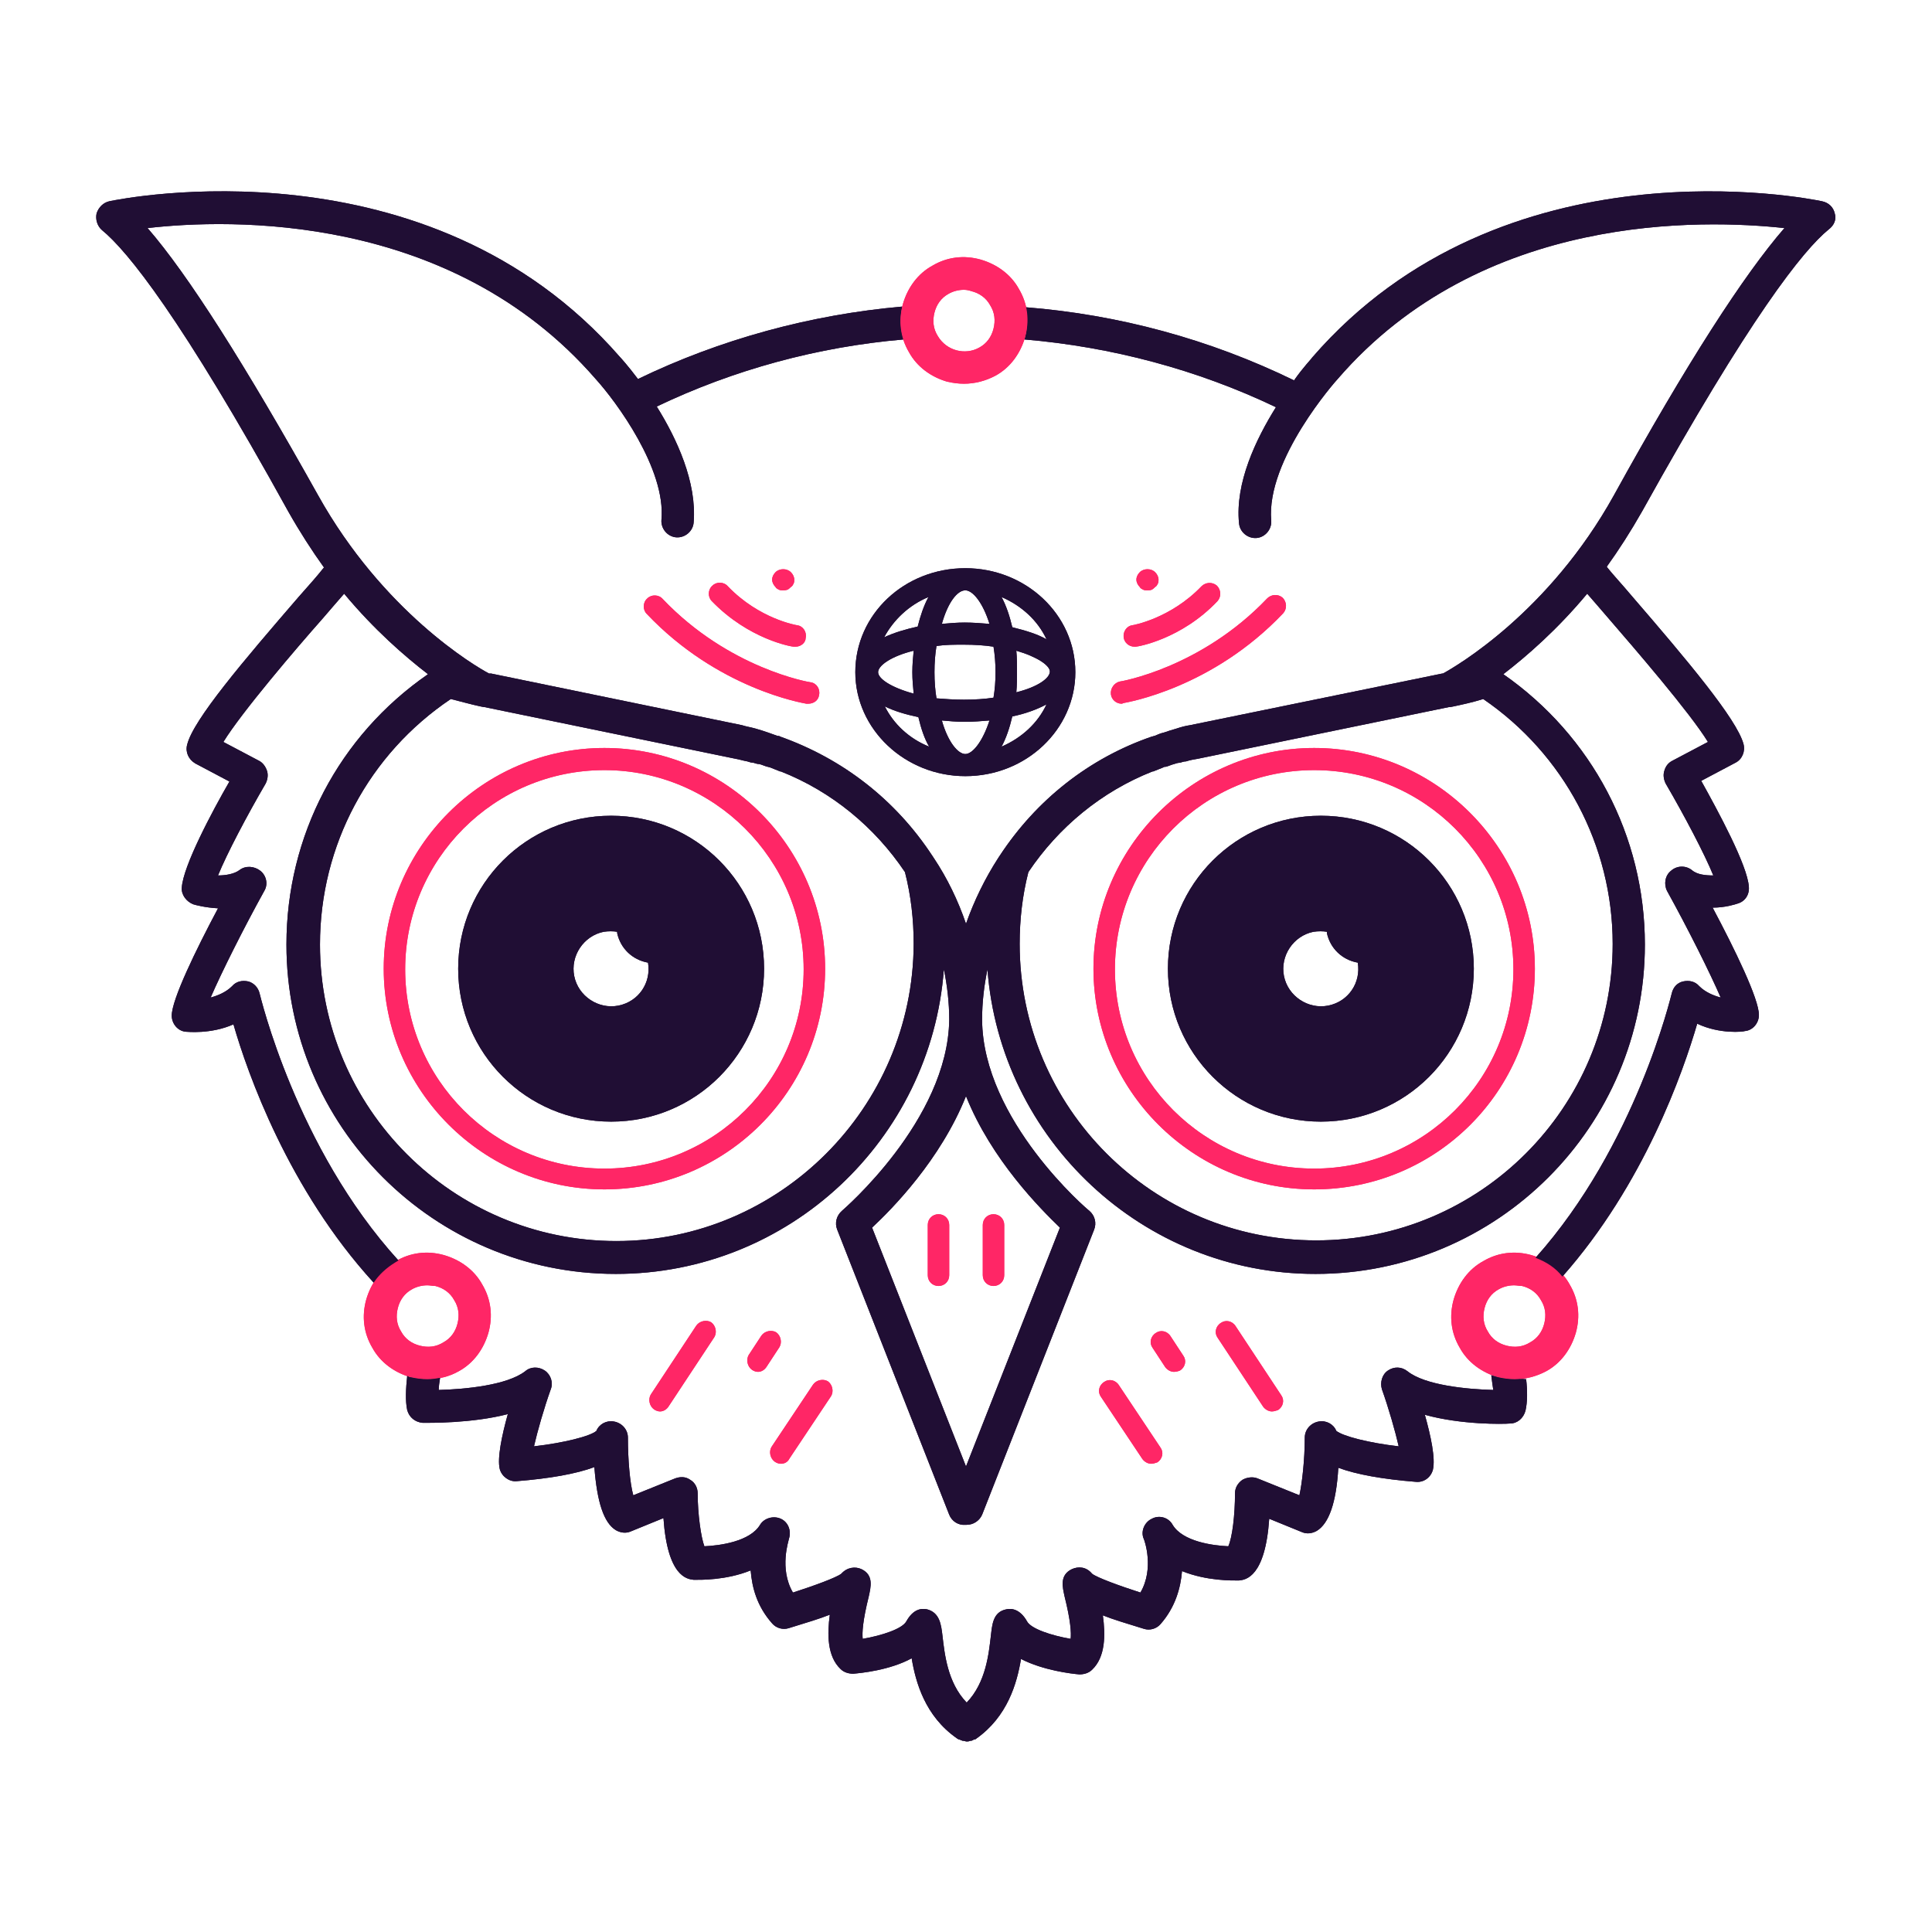 <svg xmlns="http://www.w3.org/2000/svg" xml:space="preserve" id="Layer_1" x="0" y="0" style="enable-background:new 0 0 288 288" version="1.1" viewBox="0 0 288 288"><style>.st0{fill:#ff2666}.st1{fill:#07aa85}.st2{fill:#200e34}</style><switch><g><path d="M225.8 205.6c-.8 0-1.6-.1-2.5-.3-2.4-.7-4.5-2.2-5.7-4.4-1.3-2.2-1.6-4.7-.9-7.2.7-2.4 2.2-4.5 4.4-5.7 2.2-1.3 4.7-1.6 7.2-.9 2.4.7 4.5 2.2 5.7 4.4 1.3 2.2 1.6 4.7.9 7.2-.7 2.4-2.2 4.5-4.4 5.7-1.5.8-3.1 1.2-4.7 1.2zm-.1-14c-.8 0-1.6.2-2.3.6-1.1.6-1.8 1.6-2.1 2.8-.3 1.2-.2 2.4.5 3.5.6 1.1 1.6 1.8 2.8 2.1 1.2.3 2.4.2 3.5-.5 1.1-.6 1.8-1.6 2.1-2.8.3-1.2.2-2.4-.5-3.5-.6-1.1-1.6-1.8-2.8-2.1-.4 0-.8-.1-1.2-.1z" class="st0"/><path d="M196.9 121.6c-12.6 0-22.8 10.2-22.8 22.8 0 12.6 10.2 22.8 22.8 22.8 12.6 0 22.8-10.2 22.8-22.8 0-12.6-10.2-22.8-22.8-22.8zm1.1 28.3c-3 .6-6-1.4-6.6-4.4-.6-3 1.4-6 4.4-6.6.7-.1 1.4-.1 2 0v.2c.5 2.3 2.3 4 4.6 4.4.5 3-1.4 5.8-4.4 6.4zM91.1 121.6c-12.6 0-22.8 10.2-22.8 22.8 0 12.6 10.2 22.8 22.8 22.8 12.6 0 22.8-10.2 22.8-22.8 0-12.6-10.2-22.8-22.8-22.8zm1.1 28.3c-3 .6-6-1.4-6.6-4.4-.6-3 1.4-6 4.4-6.6.7-.1 1.4-.1 2 0v.2c.5 2.3 2.3 4 4.6 4.4.5 3-1.4 5.8-4.4 6.4zM143.9 84.7c-9.1 0-16.4 6.9-16.4 15.5 0 8.5 7.4 15.5 16.4 15.5 9.1 0 16.4-7 16.4-15.5 0-8.6-7.4-15.5-16.4-15.5zm0 27.7c-1.1 0-2.6-1.8-3.5-5 1.1.1 2.2.2 3.4.2 1.3 0 2.5-.1 3.7-.2-1 3.1-2.5 5-3.6 5zm-.2-8.1c-1.5 0-2.8-.1-4.1-.2-.2-1.2-.3-2.5-.3-3.9s.1-2.7.3-3.9c1.3-.2 2.6-.2 4.1-.2 1.6 0 3.1.1 4.4.3.2 1.2.3 2.5.3 3.8 0 1.4-.1 2.6-.3 3.8-1.3.2-2.8.3-4.4.3zm-12.8-4.1c0-1 2-2.4 5.3-3.2-.1 1-.2 2.1-.2 3.2s.1 2.2.2 3.2c-3.3-.9-5.3-2.2-5.3-3.2zm13-12.2c1.1 0 2.6 1.8 3.6 5-1.2-.1-2.5-.2-3.7-.2-1.1 0-2.3.1-3.4.2.9-3.2 2.3-5 3.5-5zm7.6 9c3.1.9 5 2.2 5 3.1 0 1-1.8 2.3-5 3.1.1-1 .1-2.1.1-3.1s0-2.1-.1-3.1zm4.5-1.7c-1.4-.8-3.1-1.3-5.1-1.8-.4-1.7-.9-3.2-1.6-4.5 3 1.3 5.4 3.5 6.7 6.3zM138.4 89c-.7 1.3-1.2 2.8-1.6 4.4-1.8.4-3.5.9-5 1.6 1.4-2.6 3.7-4.8 6.6-6zm-6.5 16.3c1.4.7 3.1 1.2 5 1.6.4 1.7.9 3.2 1.6 4.4-3-1.2-5.3-3.4-6.6-6zm17.4 6c.7-1.3 1.2-2.8 1.6-4.5 1.9-.4 3.6-1 5.1-1.8-1.3 2.8-3.7 5-6.7 6.3z" class="st2"/><path d="M139.9 191.7c-.9 0-1.6-.7-1.6-1.6v-7.5c0-.9.7-1.6 1.6-1.6.9 0 1.6.7 1.6 1.6v7.5c0 .9-.7 1.6-1.6 1.6zM148.1 191.7c-.9 0-1.6-.7-1.6-1.6v-7.5c0-.9.7-1.6 1.6-1.6.9 0 1.6.7 1.6 1.6v7.5c0 .9-.7 1.6-1.6 1.6zM171.6 218.2c-.5 0-1-.3-1.3-.7l-6.2-9.3c-.5-.7-.3-1.7.5-2.2.7-.5 1.7-.3 2.2.5l6.2 9.3c.5.7.3 1.7-.5 2.2-.3.1-.6.2-.9.2zM175 204.5c-.5 0-1-.3-1.3-.7l-1.9-2.9c-.5-.7-.3-1.7.5-2.2.7-.5 1.7-.3 2.2.5l1.9 2.9c.5.7.3 1.7-.5 2.2-.2.1-.6.2-.9.2zM189.6 210.4c-.5 0-1-.3-1.3-.7l-6.8-10.3c-.5-.7-.3-1.7.5-2.2.7-.5 1.7-.3 2.2.5L191 208c.5.7.3 1.7-.5 2.2-.3.1-.6.2-.9.2zM116.4 218.2c-.3 0-.6-.1-.9-.3-.7-.5-.9-1.5-.5-2.2l6.2-9.3c.5-.7 1.5-.9 2.2-.5.7.5.9 1.5.5 2.2l-6.2 9.3c-.3.6-.8.8-1.3.8zM113 204.5c-.3 0-.6-.1-.9-.3-.7-.5-.9-1.5-.5-2.2l1.9-2.9c.5-.7 1.5-.9 2.2-.5.7.5.9 1.5.5 2.2l-1.9 2.9c-.3.5-.8.8-1.3.8zM98.4 210.4c-.3 0-.6-.1-.9-.3-.7-.5-.9-1.5-.5-2.2l6.8-10.3c.5-.7 1.5-.9 2.2-.5.7.5.9 1.5.5 2.2l-6.8 10.3c-.3.5-.8.8-1.3.8zM90.1 177.3c-18.1 0-32.9-14.8-32.9-32.9 0-18.1 14.8-32.9 32.9-32.9s32.9 14.8 32.9 32.9c0 18.2-14.8 32.9-32.9 32.9zm0-62.5c-16.4 0-29.7 13.3-29.7 29.7s13.3 29.7 29.7 29.7 29.7-13.3 29.7-29.7-13.4-29.7-29.7-29.7zM195.9 177.3c-18.1 0-32.9-14.8-32.9-32.9 0-18.1 14.8-32.9 32.9-32.9s32.9 14.8 32.9 32.9c0 18.2-14.7 32.9-32.9 32.9zm0-62.5c-16.4 0-29.7 13.3-29.7 29.7s13.3 29.7 29.7 29.7 29.7-13.3 29.7-29.7-13.3-29.7-29.7-29.7zM167.2 104.9c-.8 0-1.5-.6-1.6-1.4-.1-.9.5-1.7 1.3-1.9.1 0 12.1-2 22-12.4.6-.6 1.6-.7 2.3-.1.6.6.7 1.6.1 2.3-10.6 11.2-23.3 13.3-23.8 13.4-.2.1-.3.1-.3.1zM169.1 96.4c-.8 0-1.5-.6-1.6-1.4-.1-.9.5-1.7 1.3-1.8.1 0 5.7-1 10.3-5.8.6-.6 1.6-.7 2.3-.1.6.6.7 1.6.1 2.3-5.4 5.7-11.9 6.8-12.2 6.8h-.2zM171 88c-.2 0-.4 0-.6-.1-.2-.1-.4-.2-.5-.4-.3-.3-.5-.7-.5-1.1 0-.4.2-.8.5-1.1.6-.6 1.7-.6 2.3 0 .3.3.5.7.5 1.1 0 .2 0 .4-.1.6-.1.2-.2.4-.4.5-.1.1-.3.3-.5.4-.2.1-.5.1-.7.1zM120.5 104.9h-.3c-.5-.1-13.2-2.2-23.8-13.4-.6-.6-.6-1.7.1-2.3.6-.6 1.7-.6 2.3.1 9.9 10.4 21.9 12.4 22 12.4.9.1 1.5 1 1.3 1.9-.1.8-.8 1.3-1.6 1.3zM118.6 96.4h-.3c-.3 0-6.7-1.1-12.2-6.8-.6-.6-.6-1.7.1-2.3.6-.6 1.7-.6 2.3.1 4.7 4.9 10.3 5.8 10.3 5.8.9.1 1.5 1 1.3 1.9 0 .7-.7 1.3-1.5 1.3zM116.7 88c-.2 0-.4 0-.6-.1-.2-.1-.4-.2-.5-.4-.3-.3-.5-.7-.5-1.1 0-.4.2-.8.5-1.1.6-.6 1.7-.6 2.3 0 .3.3.5.7.5 1.1 0 .2 0 .4-.1.6-.1.2-.2.4-.4.5-.1.1-.3.3-.5.4-.3.1-.5.1-.7.1zM63.7 205.6c-.8 0-1.6-.1-2.5-.3-2.4-.7-4.5-2.2-5.7-4.4-1.3-2.2-1.6-4.7-.9-7.2.7-2.4 2.2-4.5 4.4-5.7 2.2-1.3 4.7-1.6 7.2-.9 2.4.7 4.5 2.2 5.7 4.4 1.3 2.2 1.6 4.7.9 7.2-.7 2.4-2.2 4.5-4.4 5.7-1.4.8-3 1.2-4.7 1.2zm0-14c-.8 0-1.6.2-2.3.6-1.1.6-1.8 1.6-2.1 2.8-.3 1.2-.2 2.4.5 3.5.6 1.1 1.6 1.8 2.8 2.1 1.2.3 2.4.2 3.5-.5 1.1-.6 1.8-1.6 2.1-2.8.3-1.2.2-2.4-.5-3.5-.6-1.1-1.6-1.8-2.8-2.1-.4 0-.8-.1-1.2-.1z" class="st0"/><path d="M225.8 205.6c-.8 0-1.6-.1-2.5-.3-.3-.1-.7-.2-1-.3.1.8.2 1.6.3 2.2-3.9-.1-10.2-.7-12.8-2.8-.9-.7-2-.7-2.9-.1-.9.6-1.2 1.8-.9 2.8 1 2.8 2 6.3 2.5 8.5-4.4-.5-8.3-1.5-9.3-2.3-.4-1-1.5-1.6-2.6-1.4-1.2.2-2.1 1.2-2.1 2.4 0 3.3-.4 6.8-.8 8.6l-6.2-2.5c-.7-.3-1.6-.2-2.3.2-.7.5-1.1 1.2-1.1 2 0 3.2-.4 6.6-1 7.9-2.3-.1-6.8-.7-8.3-3.2-.6-1.1-2-1.5-3.1-.9-1.1.5-1.7 1.9-1.2 3 .1.2 1.6 4.4-.5 8-3.1-1-6.4-2.2-7.2-2.8-.9-1.1-2.1-1.1-3-.7-1.9.9-1.4 2.7-1.1 4.1.9 3.6 1 5.4.9 6.3-2.9-.5-5.9-1.5-6.5-2.6-1-1.8-2.3-2-3.1-1.8-2 .4-2.1 2.3-2.3 4-.3 2.5-.7 6.9-3.6 9.9-2.9-3-3.3-7.4-3.6-9.9-.2-1.7-.4-3.5-2.3-4-.9-.2-2.1 0-3.1 1.8-.6 1.1-3.6 2.1-6.5 2.6-.1-.9 0-2.7.9-6.3.3-1.4.8-3.2-1.1-4.1-.9-.4-2.1-.3-3 .7-.8.6-4.1 1.8-7.2 2.8-2.1-3.6-.6-7.8-.6-8 .4-1.2-.1-2.5-1.2-3-1.1-.5-2.5-.1-3.1.9-1.5 2.5-6 3.1-8.3 3.2-.5-1.3-1-4.8-1-7.9 0-.8-.4-1.6-1.1-2-.7-.5-1.5-.5-2.3-.2l-6.2 2.5c-.5-1.8-.8-5.3-.8-8.6 0-1.2-.9-2.2-2.1-2.4-1.1-.2-2.2.4-2.6 1.4-.9.8-4.9 1.8-9.3 2.3.5-2.2 1.5-5.7 2.5-8.5.4-1 0-2.2-.9-2.8-.9-.6-2.1-.6-2.9.1-2.7 2.1-9 2.7-12.9 2.8 0-.5.1-1.2.2-1.8-.6.1-1.2.2-1.9.2-.8 0-1.6-.1-2.5-.3-.2 0-.3-.1-.5-.2-.2 1.9-.3 3.7 0 5.1.3 1.1 1.2 1.8 2.3 1.9.9 0 7.3.1 12.7-1.3-.9 3.2-1.6 6.6-1.2 8.2.3 1.1 1.4 1.9 2.5 1.8 5-.4 8.9-1.1 11.6-2.1.4 5.2 1.4 8.3 3.2 9.4.7.4 1.5.5 2.2.2l4.9-2c.6 8.7 3.5 9.1 4.5 9.2h.2c.7 0 4.6.1 8.3-1.4.2 2.5.9 5.3 3.2 7.9.6.7 1.6 1 2.5.7 2.6-.8 4.6-1.4 6.1-2-.4 2.9-.4 6.2 1.6 8.1.5.5 1.2.7 1.9.7 1.1-.1 5.4-.5 8.7-2.3.6 3.6 2 8.6 6.7 11.9.1.1.2.1.3.2h.1c.2.1.3.1.5.2h.1c.2 0 .3.1.5.1s.3 0 .5-.1h.1c.2 0 .3-.1.5-.2h.1c.1 0 .2-.1.2-.1 4.7-3.3 6.1-8.3 6.7-11.9 3.3 1.7 7.5 2.2 8.7 2.3.7 0 1.4-.2 1.9-.7 2-1.9 2-5.2 1.6-8.1 1.5.6 3.5 1.2 6.1 2 .9.3 1.9 0 2.5-.7 2.2-2.5 3-5.4 3.2-7.9 3.7 1.5 7.6 1.4 8.3 1.4h.2c1-.1 3.9-.5 4.5-9.2l4.9 2c.7.3 1.5.2 2.2-.2 1.8-1.1 2.9-4.2 3.2-9.4 2.7 1 6.6 1.7 11.6 2.1 1.2.1 2.2-.7 2.5-1.8.4-1.7-.3-5-1.2-8.2 5.4 1.5 11.7 1.4 12.7 1.3 1.1 0 2-.8 2.3-1.9.3-1.3.3-3 .1-4.7-.7-.1-1.2 0-1.7 0z" class="st2"/><path d="M273.5 31.8c-.2-.9-.9-1.6-1.9-1.8-1.9-.4-47.5-9.6-76 23.3-.1.2-1.3 1.4-2.7 3.4-12.5-6.1-26.1-9.8-40-10.9.3 1.5.3 3-.1 4.5 0 .1-.1.2-.1.3 13 1.1 25.8 4.5 37.5 10.1-3 4.8-6.1 11.3-5.5 17.3.1 1.3 1.3 2.3 2.6 2.2 1.3-.1 2.3-1.3 2.2-2.6-.8-9.1 9.7-20.9 9.9-21.1C220.9 31.6 253.9 32.7 266 34c-6 6.9-14.6 20.2-25.4 39.8-9.7 17.5-23.5 25.5-25.5 26.6h-.1l-37.6 7.7c-.7.1-1.4.3-2 .5-.3.1-.7.2-1 .3l-.9.3c-.5.1-.9.3-1.4.5-.1 0-.3.1-.4.1-9.3 3.2-17.2 9.4-22.7 17.8-.1.1-.1.2-.2.3-2 3.1-3.6 6.4-4.8 9.8-1.2-3.5-2.8-6.8-4.8-9.8-.1-.1-.1-.2-.2-.3-5.5-8.4-13.4-14.5-22.7-17.8-.1-.1-.3-.1-.4-.1-.5-.2-.9-.3-1.4-.5l-.9-.3c-.3-.1-.7-.2-1-.3-.7-.2-1.4-.3-2-.5l-37.4-7.7H72.9c-2.1-1.1-15.8-9.2-25.5-26.6C36.5 54.3 28 40.9 22 34c12.1-1.4 45.2-2.4 66.8 22.5 3 3.3 10.5 13.4 9.8 21-.1 1.3.9 2.5 2.2 2.6 1.3.1 2.5-.9 2.6-2.2.5-6-2.5-12.5-5.5-17.3 11.5-5.5 24-8.9 36.8-10-.5-1.6-.6-3.2-.2-4.9-13.7 1.2-27.2 4.9-39.4 10.8-1.5-2-2.6-3.2-2.7-3.3C63.8 20.4 18.2 29.6 16.3 30c-.9.2-1.6.9-1.9 1.8-.2.9.1 1.9.8 2.5 3.8 3.1 11.8 13 27.8 42 1.7 3 3.5 5.8 5.3 8.3l-.1.1c-.7.9-2 2.4-3.7 4.3-8.2 9.5-15.7 18.3-16.6 22-.3 1.1.2 2.2 1.2 2.8l5.1 2.7c-2.6 4.5-6.9 12.6-7.1 15.8-.1 1.1.7 2.1 1.7 2.5.3.1 1.8.5 3.7.6-3.3 6.2-6.9 13.6-6.9 16 0 1.2.9 2.3 2.1 2.4.2 0 3.7.4 7.1-1.1 2.1 7.3 8.2 24.6 20.9 38.5.8-1.2 1.9-2.2 3.2-3 .2-.1.3-.2.5-.3-15.3-16.8-20.6-39.5-20.7-39.8-.2-.9-.9-1.6-1.7-1.8-.9-.2-1.8 0-2.4.7-.9.9-2.1 1.4-3.2 1.7 1.6-3.7 4.9-10.3 8-15.9.6-1 .3-2.3-.6-3-.9-.7-2.2-.8-3.1-.1-.8.6-2.1.8-3.2.8 1.3-3.2 4.3-8.9 7.1-13.7.3-.6.4-1.3.2-1.9-.2-.6-.6-1.2-1.2-1.5l-5.3-2.8c2.7-4.4 10.9-14 14.8-18.4 1.3-1.5 2.4-2.8 3.2-3.7 4.5 5.4 9 9.3 12.5 12-13.3 9.2-21.1 24.1-21.1 40.3 0 27.1 22 49.1 49.1 49.1 25.8 0 47-20 48.9-45.4.5 2.4.8 5 .8 7.5-.2 15-15.9 28.4-16 28.5-.8.7-1.1 1.8-.7 2.8l16.7 42.5c.4 1 1.4 1.6 2.4 1.5h.2c1 0 1.9-.6 2.3-1.5l16.7-42.5c.4-1 .1-2.1-.7-2.8-.2-.1-15.9-13.5-16-28.5 0-2.6.3-5.1.8-7.5 1.9 25.3 23.1 45.4 48.9 45.4 27.1 0 49.1-22 49.1-49.1 0-16.2-7.9-31.1-21.1-40.3 3.5-2.7 8-6.6 12.5-12 .8.9 1.9 2.2 3.2 3.7 3.8 4.4 12.1 14 14.8 18.4l-5.3 2.8c-.6.3-1 .8-1.2 1.5-.2.6-.1 1.3.2 1.9 2.8 4.8 5.8 10.5 7.1 13.7-1.1 0-2.4-.1-3.2-.8-.9-.7-2.2-.7-3.1.1-.9.7-1.1 2-.6 3 3.1 5.6 6.4 12.2 8 15.9-1.1-.3-2.3-.8-3.2-1.7-.6-.7-1.5-.9-2.4-.7-.9.2-1.5.9-1.7 1.8-.1.3-5.3 22.6-20.3 39.4 1.6.6 3 1.5 4 2.8 12.2-13.8 18-30.5 20.1-37.7 3.4 1.6 6.9 1.2 7.1 1.1 1.2-.1 2.1-1.2 2.1-2.4 0-2.4-3.6-9.8-6.9-16 1.9 0 3.4-.5 3.7-.6 1.1-.3 1.8-1.3 1.7-2.5-.2-3.2-4.6-11.3-7.1-15.8l5.1-2.7c1-.5 1.5-1.7 1.2-2.8-1-3.7-8.4-12.5-16.6-22-1.6-1.9-3-3.4-3.7-4.3 0-.1-.1-.1-.1-.1 1.8-2.5 3.6-5.3 5.3-8.3 16.1-29 24-38.9 27.8-42 .8-.6 1.2-1.5.9-2.4zM91.9 185c-24.4 0-44.2-19.8-44.2-44.2 0-14.8 7.3-28.4 19.5-36.6 1.6.4 3 .8 4.4 1.1l.5.1h.1l37.4 7.7c.6.1 1.2.3 1.8.4.3.1.6.2.9.2.3.1.6.2.9.2.4.1.8.3 1.2.4.1 0 .3.1.4.1l1.5.6h.1c7.6 3 14 8.3 18.5 15 .9 3.5 1.3 7.1 1.3 10.7-.1 24.4-20 44.3-44.3 44.3zm66.1-2-14 35.6-14-35.6c3-2.8 10.2-10.1 14-19.6 3.8 9.5 11.1 16.8 14 19.6zm82.4-42.3c0 24.4-19.8 44.2-44.2 44.2S152 165.1 152 140.7c0-3.6.4-7.2 1.3-10.7 4.5-6.7 10.9-12 18.5-15h.1l1.5-.6c.1-.1.3-.1.4-.1.4-.1.8-.3 1.2-.4.3-.1.6-.2.9-.2.3-.1.6-.2.9-.2.6-.2 1.2-.3 1.8-.4l37.4-7.7h.2l.5-.1c1.4-.3 2.8-.6 4.4-1.1 12 8.2 19.3 21.8 19.3 36.5z" class="st2"/><path d="M143.7 57.2c-.8 0-1.6-.1-2.5-.3-2.4-.7-4.5-2.2-5.7-4.4-1.3-2.2-1.6-4.7-.9-7.2.7-2.4 2.2-4.5 4.4-5.7 2.2-1.3 4.7-1.6 7.2-.9 2.4.7 4.5 2.2 5.7 4.4 1.3 2.2 1.6 4.7.9 7.2-.7 2.4-2.2 4.5-4.4 5.7-1.5.8-3.1 1.2-4.7 1.2zm0-14c-.8 0-1.6.2-2.3.6-1.1.6-1.8 1.6-2.1 2.8-.3 1.2-.2 2.4.5 3.5 1.3 2.2 4.1 2.9 6.2 1.7 1.1-.6 1.8-1.6 2.1-2.8.3-1.2.2-2.4-.5-3.5-.6-1.1-1.6-1.8-2.8-2.1-.3-.1-.7-.2-1.1-.2zM225.8 205.6c-.8 0-1.6-.1-2.5-.3-2.4-.7-4.5-2.2-5.7-4.4-1.3-2.2-1.6-4.7-.9-7.2.7-2.4 2.2-4.5 4.4-5.7 2.2-1.3 4.7-1.6 7.2-.9 2.4.7 4.5 2.2 5.7 4.4 1.3 2.2 1.6 4.7.9 7.2-.7 2.4-2.2 4.5-4.4 5.7-1.5.8-3.1 1.2-4.7 1.2zm-.1-14c-.8 0-1.6.2-2.3.6-1.1.6-1.8 1.6-2.1 2.8-.3 1.2-.2 2.4.5 3.5.6 1.1 1.6 1.8 2.8 2.1 1.2.3 2.4.2 3.5-.5 1.1-.6 1.8-1.6 2.1-2.8.3-1.2.2-2.4-.5-3.5-.6-1.1-1.6-1.8-2.8-2.1-.4 0-.8-.1-1.2-.1z" class="st0"/><path d="M196.9 121.6c-12.6 0-22.8 10.2-22.8 22.8 0 12.6 10.2 22.8 22.8 22.8 12.6 0 22.8-10.2 22.8-22.8 0-12.6-10.2-22.8-22.8-22.8zm1.1 28.3c-3 .6-6-1.4-6.6-4.4-.6-3 1.4-6 4.4-6.6.7-.1 1.4-.1 2 0v.2c.5 2.3 2.3 4 4.6 4.4.5 3-1.4 5.8-4.4 6.4zM91.1 121.6c-12.6 0-22.8 10.2-22.8 22.8 0 12.6 10.2 22.8 22.8 22.8 12.6 0 22.8-10.2 22.8-22.8 0-12.6-10.2-22.8-22.8-22.8zm1.1 28.3c-3 .6-6-1.4-6.6-4.4-.6-3 1.4-6 4.4-6.6.7-.1 1.4-.1 2 0v.2c.5 2.3 2.3 4 4.6 4.4.5 3-1.4 5.8-4.4 6.4zM143.9 84.7c-9.1 0-16.4 6.9-16.4 15.5 0 8.5 7.4 15.5 16.4 15.5 9.1 0 16.4-7 16.4-15.5 0-8.6-7.4-15.5-16.4-15.5zm0 27.7c-1.1 0-2.6-1.8-3.5-5 1.1.1 2.2.2 3.4.2 1.3 0 2.5-.1 3.7-.2-1 3.1-2.5 5-3.6 5zm-.2-8.1c-1.5 0-2.8-.1-4.1-.2-.2-1.2-.3-2.5-.3-3.9s.1-2.7.3-3.9c1.3-.2 2.6-.2 4.1-.2 1.6 0 3.1.1 4.4.3.2 1.2.3 2.5.3 3.8 0 1.4-.1 2.6-.3 3.8-1.3.2-2.8.3-4.4.3zm-12.8-4.1c0-1 2-2.4 5.3-3.2-.1 1-.2 2.1-.2 3.2s.1 2.2.2 3.2c-3.3-.9-5.3-2.2-5.3-3.2zm13-12.2c1.1 0 2.6 1.8 3.6 5-1.2-.1-2.5-.2-3.7-.2-1.1 0-2.3.1-3.4.2.9-3.2 2.3-5 3.5-5zm7.6 9c3.1.9 5 2.2 5 3.1 0 1-1.8 2.3-5 3.1.1-1 .1-2.1.1-3.1s0-2.1-.1-3.1zm4.5-1.7c-1.4-.8-3.1-1.3-5.1-1.8-.4-1.7-.9-3.2-1.6-4.5 3 1.3 5.4 3.5 6.7 6.3zM138.4 89c-.7 1.3-1.2 2.8-1.6 4.4-1.8.4-3.5.9-5 1.6 1.4-2.6 3.7-4.8 6.6-6zm-6.5 16.3c1.4.7 3.1 1.2 5 1.6.4 1.7.9 3.2 1.6 4.4-3-1.2-5.3-3.4-6.6-6zm17.4 6c.7-1.3 1.2-2.8 1.6-4.5 1.9-.4 3.6-1 5.1-1.8-1.3 2.8-3.7 5-6.7 6.3z" class="st2"/><path d="M139.9 191.7c-.9 0-1.6-.7-1.6-1.6v-7.5c0-.9.7-1.6 1.6-1.6.9 0 1.6.7 1.6 1.6v7.5c0 .9-.7 1.6-1.6 1.6zM148.1 191.7c-.9 0-1.6-.7-1.6-1.6v-7.5c0-.9.7-1.6 1.6-1.6.9 0 1.6.7 1.6 1.6v7.5c0 .9-.7 1.6-1.6 1.6zM171.6 218.2c-.5 0-1-.3-1.3-.7l-6.2-9.3c-.5-.7-.3-1.7.5-2.2.7-.5 1.7-.3 2.2.5l6.2 9.3c.5.7.3 1.7-.5 2.2-.3.1-.6.2-.9.2zM175 204.5c-.5 0-1-.3-1.3-.7l-1.9-2.9c-.5-.7-.3-1.7.5-2.2.7-.5 1.7-.3 2.2.5l1.9 2.9c.5.7.3 1.7-.5 2.2-.2.1-.6.2-.9.2zM189.6 210.4c-.5 0-1-.3-1.3-.7l-6.8-10.3c-.5-.7-.3-1.7.5-2.2.7-.5 1.7-.3 2.2.5L191 208c.5.7.3 1.7-.5 2.2-.3.1-.6.2-.9.2zM116.4 218.2c-.3 0-.6-.1-.9-.3-.7-.5-.9-1.5-.5-2.2l6.2-9.3c.5-.7 1.5-.9 2.2-.5.7.5.9 1.5.5 2.2l-6.2 9.3c-.3.6-.8.8-1.3.8zM113 204.5c-.3 0-.6-.1-.9-.3-.7-.5-.9-1.5-.5-2.2l1.9-2.9c.5-.7 1.5-.9 2.2-.5.7.5.9 1.5.5 2.2l-1.9 2.9c-.3.5-.8.8-1.3.8zM98.4 210.4c-.3 0-.6-.1-.9-.3-.7-.5-.9-1.5-.5-2.2l6.8-10.3c.5-.7 1.5-.9 2.2-.5.7.5.9 1.5.5 2.2l-6.8 10.3c-.3.5-.8.8-1.3.8zM90.1 177.3c-18.1 0-32.9-14.8-32.9-32.9 0-18.1 14.8-32.9 32.9-32.9s32.9 14.8 32.9 32.9c0 18.2-14.8 32.9-32.9 32.9zm0-62.5c-16.4 0-29.7 13.3-29.7 29.7s13.3 29.7 29.7 29.7 29.7-13.3 29.7-29.7-13.4-29.7-29.7-29.7zM195.9 177.3c-18.1 0-32.9-14.8-32.9-32.9 0-18.1 14.8-32.9 32.9-32.9s32.9 14.8 32.9 32.9c0 18.2-14.7 32.9-32.9 32.9zm0-62.5c-16.4 0-29.7 13.3-29.7 29.7s13.3 29.7 29.7 29.7 29.7-13.3 29.7-29.7-13.3-29.7-29.7-29.7zM167.2 104.9c-.8 0-1.5-.6-1.6-1.4-.1-.9.5-1.7 1.3-1.9.1 0 12.1-2 22-12.4.6-.6 1.6-.7 2.3-.1.6.6.7 1.6.1 2.3-10.6 11.2-23.3 13.3-23.8 13.4-.2.1-.3.1-.3.1zM169.1 96.4c-.8 0-1.5-.6-1.6-1.4-.1-.9.5-1.7 1.3-1.8.1 0 5.7-1 10.3-5.8.6-.6 1.6-.7 2.3-.1.6.6.7 1.6.1 2.3-5.4 5.7-11.9 6.8-12.2 6.8h-.2zM171 88c-.2 0-.4 0-.6-.1-.2-.1-.4-.2-.5-.4-.3-.3-.5-.7-.5-1.1 0-.4.2-.8.5-1.1.6-.6 1.7-.6 2.3 0 .3.3.5.7.5 1.1 0 .2 0 .4-.1.6-.1.2-.2.4-.4.5-.1.1-.3.3-.5.4-.2.1-.5.1-.7.1zM120.5 104.9h-.3c-.5-.1-13.2-2.2-23.8-13.4-.6-.6-.6-1.7.1-2.3.6-.6 1.7-.6 2.3.1 9.9 10.4 21.9 12.4 22 12.4.9.1 1.5 1 1.3 1.9-.1.8-.8 1.3-1.6 1.3zM118.6 96.4h-.3c-.3 0-6.7-1.1-12.2-6.8-.6-.6-.6-1.7.1-2.3.6-.6 1.7-.6 2.3.1 4.7 4.9 10.3 5.8 10.3 5.8.9.1 1.5 1 1.3 1.9 0 .7-.7 1.3-1.5 1.3zM116.7 88c-.2 0-.4 0-.6-.1-.2-.1-.4-.2-.5-.4-.3-.3-.5-.7-.5-1.1 0-.4.2-.8.5-1.1.6-.6 1.7-.6 2.3 0 .3.3.5.7.5 1.1 0 .2 0 .4-.1.6-.1.2-.2.4-.4.5-.1.1-.3.3-.5.4-.3.1-.5.1-.7.1zM63.7 205.6c-.8 0-1.6-.1-2.5-.3-2.4-.7-4.5-2.2-5.7-4.4-1.3-2.2-1.6-4.7-.9-7.2.7-2.4 2.2-4.5 4.4-5.7 2.2-1.3 4.7-1.6 7.2-.9 2.4.7 4.5 2.2 5.7 4.4 1.3 2.2 1.6 4.7.9 7.2-.7 2.4-2.2 4.5-4.4 5.7-1.4.8-3 1.2-4.7 1.2zm0-14c-.8 0-1.6.2-2.3.6-1.1.6-1.8 1.6-2.1 2.8-.3 1.2-.2 2.4.5 3.5.6 1.1 1.6 1.8 2.8 2.1 1.2.3 2.4.2 3.5-.5 1.1-.6 1.8-1.6 2.1-2.8.3-1.2.2-2.4-.5-3.5-.6-1.1-1.6-1.8-2.8-2.1-.4 0-.8-.1-1.2-.1z" class="st0"/><path d="M225.8 205.6c-.8 0-1.6-.1-2.5-.3-.3-.1-.7-.2-1-.3.1.8.2 1.6.3 2.2-3.9-.1-10.2-.7-12.8-2.8-.9-.7-2-.7-2.9-.1-.9.6-1.2 1.8-.9 2.8 1 2.8 2 6.3 2.5 8.5-4.4-.5-8.3-1.5-9.3-2.3-.4-1-1.5-1.6-2.6-1.4-1.2.2-2.1 1.2-2.1 2.4 0 3.3-.4 6.8-.8 8.6l-6.2-2.5c-.7-.3-1.6-.2-2.3.2-.7.5-1.1 1.2-1.1 2 0 3.2-.4 6.6-1 7.9-2.3-.1-6.8-.7-8.3-3.2-.6-1.1-2-1.5-3.1-.9-1.1.5-1.7 1.9-1.2 3 .1.2 1.6 4.4-.5 8-3.1-1-6.4-2.2-7.2-2.8-.9-1.1-2.1-1.1-3-.7-1.9.9-1.4 2.7-1.1 4.1.9 3.6 1 5.4.9 6.3-2.9-.5-5.9-1.5-6.5-2.6-1-1.8-2.3-2-3.1-1.8-2 .4-2.1 2.3-2.3 4-.3 2.5-.7 6.9-3.6 9.9-2.9-3-3.3-7.4-3.6-9.9-.2-1.7-.4-3.5-2.3-4-.9-.2-2.1 0-3.1 1.8-.6 1.1-3.6 2.1-6.5 2.6-.1-.9 0-2.7.9-6.3.3-1.4.8-3.2-1.1-4.1-.9-.4-2.1-.3-3 .7-.8.6-4.1 1.8-7.2 2.8-2.1-3.6-.6-7.8-.6-8 .4-1.2-.1-2.5-1.2-3-1.1-.5-2.5-.1-3.1.9-1.5 2.5-6 3.1-8.3 3.2-.5-1.3-1-4.8-1-7.9 0-.8-.4-1.6-1.1-2-.7-.5-1.5-.5-2.3-.2l-6.2 2.5c-.5-1.8-.8-5.3-.8-8.6 0-1.2-.9-2.2-2.1-2.4-1.1-.2-2.2.4-2.6 1.4-.9.8-4.9 1.8-9.3 2.3.5-2.2 1.5-5.7 2.5-8.5.4-1 0-2.2-.9-2.8-.9-.6-2.1-.6-2.9.1-2.7 2.1-9 2.7-12.9 2.8 0-.5.1-1.2.2-1.8-.6.1-1.2.2-1.9.2-.8 0-1.6-.1-2.5-.3-.2 0-.3-.1-.5-.2-.2 1.9-.3 3.7 0 5.1.3 1.1 1.2 1.8 2.3 1.9.9 0 7.3.1 12.7-1.3-.9 3.2-1.6 6.6-1.2 8.2.3 1.1 1.4 1.9 2.5 1.8 5-.4 8.9-1.1 11.6-2.1.4 5.2 1.4 8.3 3.2 9.4.7.4 1.5.5 2.2.2l4.9-2c.6 8.7 3.5 9.1 4.5 9.2h.2c.7 0 4.6.1 8.3-1.4.2 2.5.9 5.3 3.2 7.9.6.7 1.6 1 2.5.7 2.6-.8 4.6-1.4 6.1-2-.4 2.9-.4 6.2 1.6 8.1.5.5 1.2.7 1.9.7 1.1-.1 5.4-.5 8.7-2.3.6 3.6 2 8.6 6.7 11.9.1.1.2.1.3.2h.1c.2.1.3.1.5.2h.1c.2 0 .3.1.5.1s.3 0 .5-.1h.1c.2 0 .3-.1.5-.2h.1c.1 0 .2-.1.2-.1 4.7-3.3 6.1-8.3 6.7-11.9 3.3 1.7 7.5 2.2 8.7 2.3.7 0 1.4-.2 1.9-.7 2-1.9 2-5.2 1.6-8.1 1.5.6 3.5 1.2 6.1 2 .9.3 1.9 0 2.5-.7 2.2-2.5 3-5.4 3.2-7.9 3.7 1.5 7.6 1.4 8.3 1.4h.2c1-.1 3.9-.5 4.5-9.2l4.9 2c.7.3 1.5.2 2.2-.2 1.8-1.1 2.9-4.2 3.2-9.4 2.7 1 6.6 1.7 11.6 2.1 1.2.1 2.2-.7 2.5-1.8.4-1.7-.3-5-1.2-8.2 5.4 1.5 11.7 1.4 12.7 1.3 1.1 0 2-.8 2.3-1.9.3-1.3.3-3 .1-4.7-.7-.1-1.2 0-1.7 0z" class="st2"/><path d="M273.5 31.8c-.2-.9-.9-1.6-1.9-1.8-1.9-.4-47.5-9.6-76 23.3-.1.2-1.3 1.4-2.7 3.4-12.5-6.1-26.1-9.8-40-10.9.3 1.5.3 3-.1 4.5 0 .1-.1.2-.1.3 13 1.1 25.8 4.5 37.5 10.1-3 4.8-6.1 11.3-5.5 17.3.1 1.3 1.3 2.3 2.6 2.2 1.3-.1 2.3-1.3 2.2-2.6-.8-9.1 9.7-20.9 9.9-21.1C220.9 31.6 253.9 32.7 266 34c-6 6.9-14.6 20.2-25.4 39.8-9.7 17.5-23.5 25.5-25.5 26.6h-.1l-37.6 7.7c-.7.1-1.4.3-2 .5-.3.1-.7.2-1 .3l-.9.3c-.5.1-.9.3-1.4.5-.1 0-.3.1-.4.1-9.3 3.2-17.2 9.4-22.7 17.8-.1.1-.1.2-.2.3-2 3.1-3.6 6.4-4.8 9.8-1.2-3.5-2.8-6.8-4.8-9.8-.1-.1-.1-.2-.2-.3-5.5-8.4-13.4-14.5-22.7-17.8-.1-.1-.3-.1-.4-.1-.5-.2-.9-.3-1.4-.5l-.9-.3c-.3-.1-.7-.2-1-.3-.7-.2-1.4-.3-2-.5l-37.4-7.7H72.9c-2.1-1.1-15.8-9.2-25.5-26.6C36.5 54.3 28 40.9 22 34c12.1-1.4 45.2-2.4 66.8 22.5 3 3.3 10.5 13.4 9.8 21-.1 1.3.9 2.5 2.2 2.6 1.3.1 2.5-.9 2.6-2.2.5-6-2.5-12.5-5.5-17.3 11.5-5.5 24-8.9 36.8-10-.5-1.6-.6-3.2-.2-4.9-13.7 1.2-27.2 4.9-39.4 10.8-1.5-2-2.6-3.2-2.7-3.3C63.8 20.4 18.2 29.6 16.3 30c-.9.2-1.6.9-1.9 1.8-.2.9.1 1.9.8 2.5 3.8 3.1 11.8 13 27.8 42 1.7 3 3.5 5.8 5.3 8.3l-.1.1c-.7.9-2 2.4-3.7 4.3-8.2 9.5-15.7 18.3-16.6 22-.3 1.1.2 2.2 1.2 2.8l5.1 2.7c-2.6 4.5-6.9 12.6-7.1 15.8-.1 1.1.7 2.1 1.7 2.5.3.1 1.8.5 3.7.6-3.3 6.2-6.9 13.6-6.9 16 0 1.2.9 2.3 2.1 2.4.2 0 3.7.4 7.1-1.1 2.1 7.3 8.2 24.6 20.9 38.5.8-1.2 1.9-2.2 3.2-3 .2-.1.3-.2.5-.3-15.3-16.8-20.6-39.5-20.7-39.8-.2-.9-.9-1.6-1.7-1.8-.9-.2-1.8 0-2.4.7-.9.9-2.1 1.4-3.2 1.7 1.6-3.7 4.9-10.3 8-15.9.6-1 .3-2.3-.6-3-.9-.7-2.2-.8-3.1-.1-.8.6-2.1.8-3.2.8 1.3-3.2 4.3-8.9 7.1-13.7.3-.6.4-1.3.2-1.9-.2-.6-.6-1.2-1.2-1.5l-5.3-2.8c2.7-4.4 10.9-14 14.8-18.4 1.3-1.5 2.4-2.8 3.2-3.7 4.5 5.4 9 9.3 12.5 12-13.3 9.2-21.1 24.1-21.1 40.3 0 27.1 22 49.1 49.1 49.1 25.8 0 47-20 48.9-45.4.5 2.4.8 5 .8 7.5-.2 15-15.9 28.4-16 28.5-.8.7-1.1 1.8-.7 2.8l16.7 42.5c.4 1 1.4 1.6 2.4 1.5h.2c1 0 1.9-.6 2.3-1.5l16.7-42.5c.4-1 .1-2.1-.7-2.8-.2-.1-15.9-13.5-16-28.5 0-2.6.3-5.1.8-7.5 1.9 25.3 23.1 45.4 48.9 45.4 27.1 0 49.1-22 49.1-49.1 0-16.2-7.9-31.1-21.1-40.3 3.5-2.7 8-6.6 12.5-12 .8.9 1.9 2.2 3.2 3.7 3.8 4.4 12.1 14 14.8 18.4l-5.3 2.8c-.6.3-1 .8-1.2 1.5-.2.6-.1 1.3.2 1.9 2.8 4.8 5.8 10.5 7.1 13.7-1.1 0-2.4-.1-3.2-.8-.9-.7-2.2-.7-3.1.1-.9.7-1.1 2-.6 3 3.1 5.6 6.4 12.2 8 15.9-1.1-.3-2.3-.8-3.2-1.7-.6-.7-1.5-.9-2.4-.7-.9.2-1.5.9-1.7 1.8-.1.3-5.3 22.6-20.3 39.4 1.6.6 3 1.5 4 2.8 12.2-13.8 18-30.5 20.1-37.7 3.4 1.6 6.9 1.2 7.1 1.1 1.2-.1 2.1-1.2 2.1-2.4 0-2.4-3.6-9.8-6.9-16 1.9 0 3.4-.5 3.7-.6 1.1-.3 1.8-1.3 1.7-2.5-.2-3.2-4.6-11.3-7.1-15.8l5.1-2.7c1-.5 1.5-1.7 1.2-2.8-1-3.7-8.4-12.5-16.6-22-1.6-1.9-3-3.4-3.7-4.3 0-.1-.1-.1-.1-.1 1.8-2.5 3.6-5.3 5.3-8.3 16.1-29 24-38.9 27.8-42 .8-.6 1.2-1.5.9-2.4zM91.9 185c-24.4 0-44.2-19.8-44.2-44.2 0-14.8 7.3-28.4 19.5-36.6 1.6.4 3 .8 4.4 1.1l.5.1h.1l37.4 7.7c.6.1 1.2.3 1.8.4.3.1.6.2.9.2.3.1.6.2.9.2.4.1.8.3 1.2.4.1 0 .3.1.4.1l1.5.6h.1c7.6 3 14 8.3 18.5 15 .9 3.5 1.3 7.1 1.3 10.7-.1 24.4-20 44.3-44.3 44.3zm66.1-2-14 35.6-14-35.6c3-2.8 10.2-10.1 14-19.6 3.8 9.5 11.1 16.8 14 19.6zm82.4-42.3c0 24.4-19.8 44.2-44.2 44.2S152 165.1 152 140.7c0-3.6.4-7.2 1.3-10.7 4.5-6.7 10.9-12 18.5-15h.1l1.5-.6c.1-.1.3-.1.4-.1.4-.1.8-.3 1.2-.4.3-.1.6-.2.9-.2.3-.1.6-.2.9-.2.6-.2 1.2-.3 1.8-.4l37.4-7.7h.2l.5-.1c1.4-.3 2.8-.6 4.4-1.1 12 8.2 19.3 21.8 19.3 36.5z" class="st2"/><path d="M143.7 57.2c-.8 0-1.6-.1-2.5-.3-2.4-.7-4.5-2.2-5.7-4.4-1.3-2.2-1.6-4.7-.9-7.2.7-2.4 2.2-4.5 4.4-5.7 2.2-1.3 4.7-1.6 7.2-.9 2.4.7 4.5 2.2 5.7 4.4 1.3 2.2 1.6 4.7.9 7.2-.7 2.4-2.2 4.5-4.4 5.7-1.5.8-3.1 1.2-4.7 1.2zm0-14c-.8 0-1.6.2-2.3.6-1.1.6-1.8 1.6-2.1 2.8-.3 1.2-.2 2.4.5 3.5 1.3 2.2 4.1 2.9 6.2 1.7 1.1-.6 1.8-1.6 2.1-2.8.3-1.2.2-2.4-.5-3.5-.6-1.1-1.6-1.8-2.8-2.1-.3-.1-.7-.2-1.1-.2z" class="st0"/></g></switch></svg>